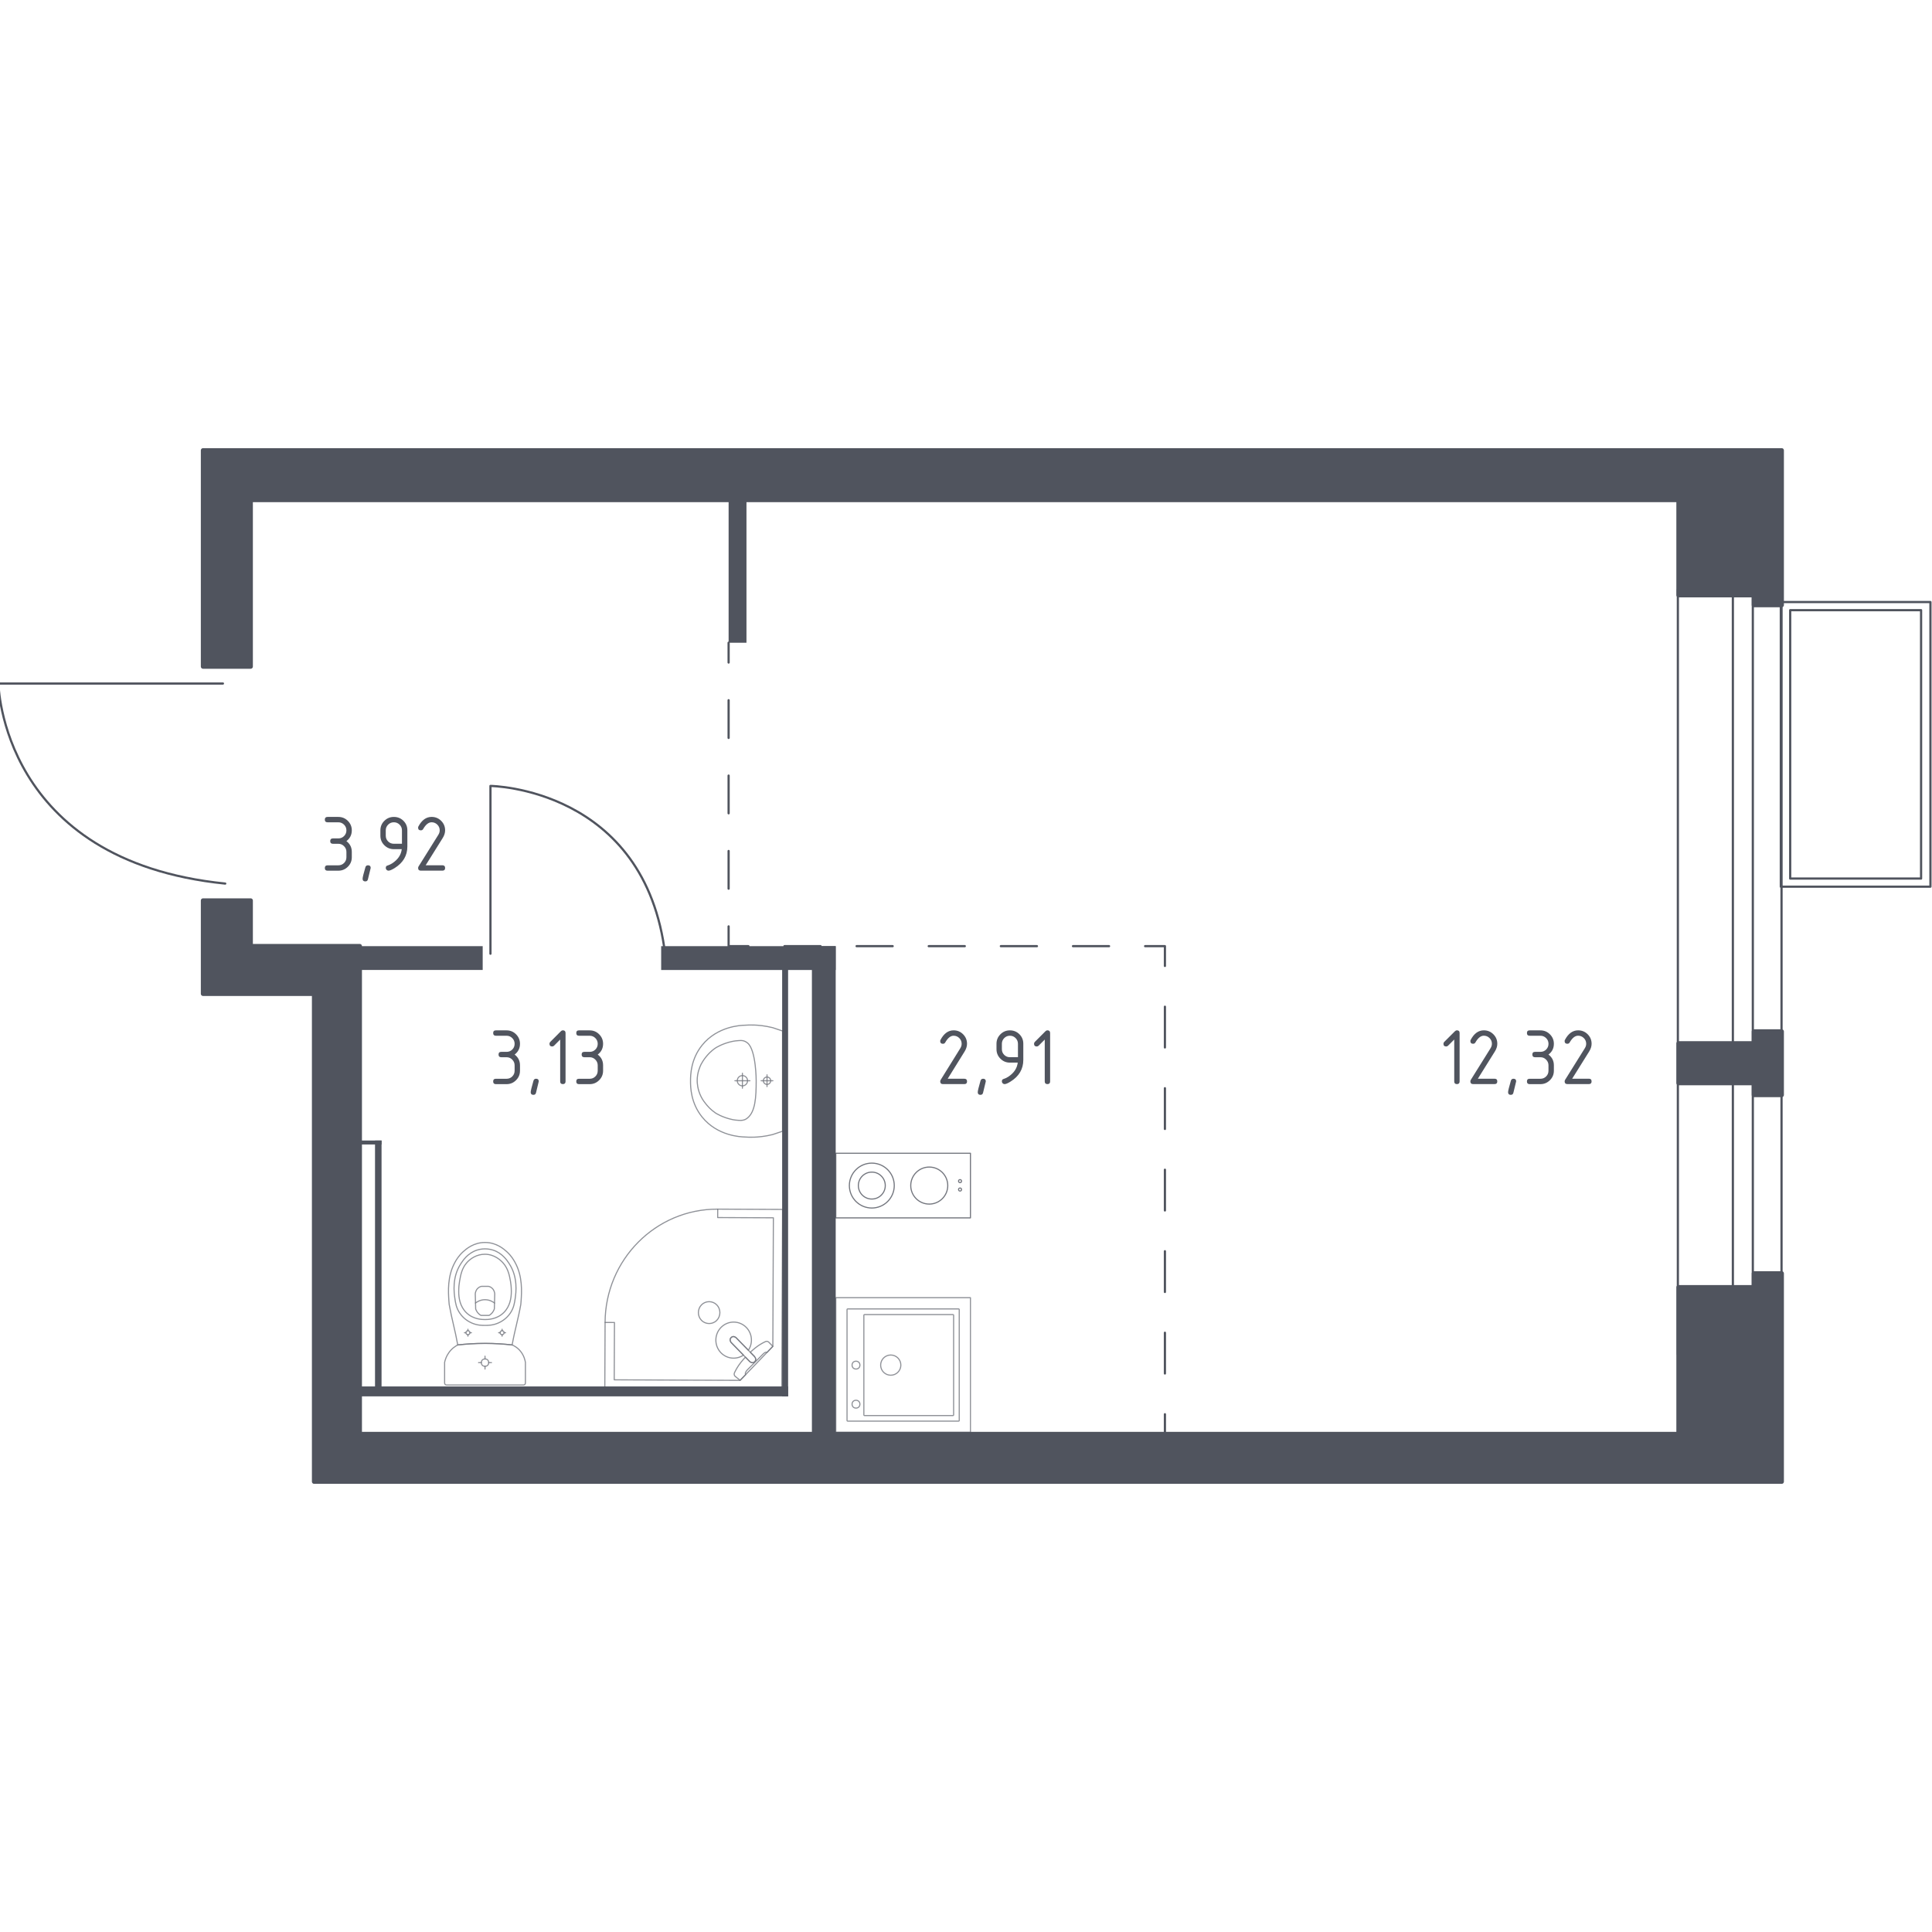 <?xml version="1.0" encoding="utf-8"?>
<!-- Generator: Adobe Illustrator 25.0.1, SVG Export Plug-In . SVG Version: 6.00 Build 0)  -->
<svg version="1.1" xmlns="http://www.w3.org/2000/svg" xmlns:xlink="http://www.w3.org/1999/xlink" x="0px" y="0px"
	 viewBox="0 0 1000 1000" style="enable-background:new 0 0 1000 1000;" xml:space="preserve">
<style type="text/css">
	.st0{fill:none;stroke:#50545E;stroke-width:1.147;stroke-linecap:round;stroke-linejoin:round;stroke-miterlimit:10;}
	.st1{fill:none;stroke:#50545E;stroke-width:1.147;stroke-linecap:round;stroke-linejoin:round;}
	.st2{fill:none;stroke:#50545E;stroke-width:1.147;stroke-linecap:round;stroke-linejoin:round;stroke-dasharray:19.509,19.509;}
	.st3{fill:none;stroke:#50545E;stroke-width:1.147;stroke-linecap:round;stroke-linejoin:round;stroke-dasharray:18.667,18.667;}
	.st4{fill:none;stroke:#50545E;stroke-width:1.147;stroke-linecap:round;stroke-linejoin:round;stroke-dasharray:21.094,21.094;}
	.st5{fill:#50545E;}
	.st6{opacity:0.8;fill:none;stroke:#50545E;stroke-width:0.574;stroke-linecap:round;stroke-linejoin:round;stroke-miterlimit:10;}
	.st7{opacity:0.8;}
	.st8{fill:#50545E;stroke:#50545E;stroke-width:2.295;stroke-linecap:round;stroke-linejoin:round;stroke-miterlimit:10;}
</style>
<g id="_x2D_">
</g>
<g id="Окна_x2C__двери">
	<g>
		<rect x="921.75" y="311.62" class="st0" width="77.44" height="147.32"/>
		<rect x="926.6" y="315.83" class="st0" width="67.75" height="138.91"/>
	</g>
	<g>
		<rect x="868.46" y="305.21" class="st0" width="53.66" height="395.75"/>
		<rect x="896.93" y="305.21" class="st0" width="10.33" height="395.75"/>
	</g>
	<path class="st0" d="M115.39,353.79l-116.19,0c0,0,1.19,91.81,117.38,103.55"/>
	<path class="st0" d="M253.86,493.64l0-86.84c0,0,80.24,0.89,90.5,87.73"/>
</g>
<g id="Пунктир">
	<g>
		<g>
			<line class="st1" x1="377.13" y1="332.68" x2="377.13" y2="342.92"/>
			<line class="st2" x1="377.13" y1="362.43" x2="377.13" y2="469.73"/>
			<polyline class="st1" points="377.13,479.49 377.13,489.73 387.37,489.73 			"/>
			<line class="st3" x1="406.04" y1="489.73" x2="583.38" y2="489.73"/>
			<polyline class="st1" points="592.71,489.73 602.96,489.73 602.96,499.98 			"/>
			<line class="st4" x1="602.96" y1="521.07" x2="602.96" y2="721.46"/>
			<line class="st1" x1="602.96" y1="732.01" x2="602.96" y2="742.26"/>
		</g>
	</g>
</g>
<g id="Перегородки">
	<rect x="377.13" y="257.74" class="st5" width="9.24" height="74.94"/>
	<rect x="186.2" y="489.73" class="st5" width="63.64" height="12.32"/>
	<rect x="342.22" y="489.73" class="st5" width="90.33" height="12.34"/>
	<rect x="420.24" y="489.73" class="st5" width="12.32" height="252.52"/>
	<rect x="404.84" y="495.92" class="st5" width="3.08" height="226.83"/>
	<rect x="186.2" y="717.62" class="st5" width="221.73" height="5.13"/>
	<rect x="186.2" y="590.33" class="st5" width="11.29" height="2.05"/>
	<rect x="194.11" y="590.33" class="st5" width="3.38" height="129.31"/>
</g>
<g id="Layer_14">
</g>
<g id="Сантехника">
	<g>
		<g>
			<circle class="st6" cx="496.92" cy="615.7" r="0.78"/>
			<circle class="st6" cx="496.92" cy="611.35" r="0.78"/>
		</g>
		<circle class="st6" cx="451.25" cy="613.65" r="11.62"/>
		<g>
			<circle class="st6" cx="480.98" cy="613.65" r="9.58"/>
		</g>
		
			<rect x="450.73" y="578.8" transform="matrix(4.479801e-11 -1 1 4.479801e-11 -146.196 1081.107)" class="st6" width="33.46" height="69.7"/>
		<circle class="st6" cx="451.25" cy="613.65" r="6.97"/>
	</g>
	<g class="st7">
		
			<rect x="432.6" y="671.69" transform="matrix(-1.836970e-16 1 -1 -1.836970e-16 1173.994 239.083)" class="st6" width="69.7" height="69.7"/>
		<circle class="st6" cx="461.05" cy="706.58" r="5.23"/>
		<circle class="st6" cx="443.06" cy="706.58" r="2.03"/>
		<circle class="st6" cx="443.06" cy="726.8" r="2.03"/>
		<path class="st6" d="M496.5,735.3v-57.52c0-0.16-0.13-0.28-0.28-0.28H438.7c-0.16,0-0.28,0.13-0.28,0.28v57.52
			c0,0.16,0.13,0.28,0.28,0.28h57.52C496.37,735.58,496.5,735.45,496.5,735.3z"/>
		<path class="st6" d="M493.59,732.42v-51.71c0-0.16-0.13-0.28-0.28-0.28h-45.9c-0.16,0-0.28,0.13-0.28,0.28v51.71
			c0,0.16,0.13,0.28,0.28,0.28h45.9C493.46,732.7,493.59,732.58,493.59,732.42z"/>
	</g>
	<g class="st7">
		<path class="st6" d="M384.27,556.72c-1.47,0-2.65,1.19-2.65,2.66c0,1.47,1.19,2.66,2.65,2.66c1.47,0,2.66-1.19,2.66-2.66
			C386.93,557.91,385.74,556.72,384.27,556.72z"/>
		<line class="st6" x1="384.27" y1="563.25" x2="384.27" y2="555.5"/>
		<line class="st6" x1="380.39" y1="559.38" x2="388.15" y2="559.38"/>
		<path class="st6" d="M397.01,557.47c-1.05,0-1.9,0.86-1.9,1.91c0,1.05,0.85,1.9,1.9,1.9c1.05,0,1.91-0.85,1.91-1.9
			C398.91,558.33,398.06,557.47,397.01,557.47z"/>
		<line class="st6" x1="397.01" y1="562.42" x2="397.01" y2="556.33"/>
		<line class="st6" x1="393.96" y1="559.38" x2="400.05" y2="559.38"/>
		<path class="st6" d="M385.39,530.66c1.37-0.1,3.06-0.17,5-0.1c0.76,0.03,2.21,0.1,4.03,0.33c1.5,0.19,3.36,0.5,5.48,1.02
			c1.71,0.57,3.43,1.14,5.14,1.72c0,0,0,0.01,0,0.02c0,0.73,0,51.65,0,51.86c0,0,0,0.01,0,0.02c-1.71,0.57-3.43,1.14-5.14,1.72
			c-2.12,0.53-3.99,0.84-5.48,1.02c-1.82,0.23-3.27,0.3-4.03,0.33c-1.94,0.07-3.64,0.01-5-0.1c-1.9-0.04-14.05-0.49-21.98-10.33
			c-5.88-7.29-6-15.45-6-18.59c0-3.14,0.12-11.3,6-18.59C371.35,531.15,383.5,530.7,385.39,530.66z"/>
		<path class="st6" d="M382.42,538.6c0.66-0.06,1.56-0.12,2.64,0.2c0.06,0.02,0.1,0.03,0.14,0.05c0,0,0.94,0.32,1.78,1.04
			c4.42,3.74,4.42,19.5,4.42,19.5l0,0c0,8.66-0.47,15.94-4.42,19.21c0,0,0,0,0,0c0,0,0,0,0,0c-0.87,0.76-1.65,1-1.78,1.04
			c0,0,0,0,0,0c-1.17,0.4-2.6,0.26-2.78,0.25c-1.35-0.09-2.03-0.14-3-0.33c-5.58-1.13-9.04-3.46-9.04-3.46
			c-2.58-1.74-4.15-3.63-4.95-4.62c-0.64-0.79-1.62-2-2.51-3.76c-1.96-3.84-2.05-7.38-2.06-8.32c-0.02-4.17,1.39-7.22,2.06-8.61l0,0
			c0.55-1.02,1.36-2.34,2.51-3.76c0.79-0.97,2.36-2.88,4.95-4.62c0,0,3.5-2.35,9.04-3.46C380.02,538.82,380.82,538.74,382.42,538.6z
			"/>
	</g>
	<g class="st7">
		<ellipse class="st6" cx="251.04" cy="705.29" rx="1.91" ry="1.91"/>
		<line class="st6" x1="247.7" y1="705.29" x2="249.13" y2="705.29"/>
		<line class="st6" x1="252.95" y1="705.29" x2="254.38" y2="705.29"/>
		<line class="st6" x1="251.04" y1="701.96" x2="251.04" y2="703.38"/>
		<line class="st6" x1="251.04" y1="707.2" x2="251.04" y2="708.63"/>
		<line class="st6" x1="240.39" y1="689.81" x2="241.16" y2="689.81"/>
		<line class="st6" x1="243.23" y1="689.81" x2="244" y2="689.81"/>
		<line class="st6" x1="242.2" y1="688.02" x2="242.2" y2="688.78"/>
		<line class="st6" x1="242.2" y1="690.84" x2="242.2" y2="691.61"/>
		<ellipse class="st6" cx="242.2" cy="689.81" rx="1.03" ry="1.03"/>
		<ellipse class="st6" cx="259.88" cy="689.81" rx="1.03" ry="1.03"/>
		<line class="st6" x1="258.08" y1="689.81" x2="258.85" y2="689.81"/>
		<line class="st6" x1="260.91" y1="689.81" x2="261.69" y2="689.81"/>
		<line class="st6" x1="259.88" y1="688.02" x2="259.88" y2="688.78"/>
		<line class="st6" x1="259.88" y1="690.84" x2="259.88" y2="691.61"/>
		<path class="st6" d="M269.72,673.33c-0.05,0.8-0.11,1.45-0.16,1.88c-1.4,7.85-3.08,13.09-4.48,20.94
			c-4.22-0.49-8.93-0.81-14.05-0.81c-5.14,0-9.86,0.32-14.1,0.81c-1.4-7.85-3.03-13.09-4.43-20.94c-0.04-0.43-0.11-1.08-0.16-1.88
			c-0.31-4.7-0.83-12.63,3.04-19.77c0.62-1.15,1.91-3.48,4.36-5.69c1.47-1.33,5.37-4.75,11.14-4.76c0.05,0,0.09,0,0.14,0
			c0.05,0,0.09,0,0.14,0c5.77,0,9.67,3.43,11.14,4.76c2.45,2.22,3.73,4.54,4.36,5.69C270.55,660.7,270.03,668.63,269.72,673.33z"/>
		<path class="st6" d="M266.67,672.02c-0.33,2.36-0.73,5-2.58,7.71c-2.29,3.34-5.36,4.7-6.36,5.13c-2.73,1.16-5.06,1.16-6.68,1.16
			c-1.62,0-3.95,0-6.68-1.16c-1-0.43-4.08-1.79-6.36-5.13c-1.86-2.71-2.25-5.35-2.58-7.71c-0.42-3.01-1.52-10.87,3.1-17.94
			c1.15-1.76,3.61-5.48,8.34-7.02c0.98-0.32,4.37-1.29,8.36,0c4.73,1.54,7.19,5.25,8.34,7.02
			C268.18,661.15,267.09,669.01,266.67,672.02z"/>
		<path class="st6" d="M260.73,679.41c-3.66,3.6-8.44,3.59-9.69,3.58c-1.25,0.01-6.03,0.02-9.69-3.58
			c-3.24-3.19-3.94-7.56-3.92-11.04c0.01-2.15,0.19-3.79,0.43-5.13c0.58-3.3,1.17-6.62,3.58-9.47c1.91-2.25,5.31-4.62,9.64-4.57
			c5.12,0.05,8.42,3.44,9.43,4.62c2.55,2.96,3.18,6.4,3.73,9.42c0.22,1.22,0.41,2.91,0.43,5.13
			C264.68,671.84,263.98,676.22,260.73,679.41z"/>
		<path class="st6" d="M255.87,677.52c-0.2,0.56-0.6,1.48-1.42,2.33c-0.46,0.47-0.92,0.79-1.3,1c-0.01,0-0.01,0-0.02,0
			c-1.95,0-2.25,0-4.18,0c-0.01,0-0.01,0-0.02,0c-0.37-0.21-0.84-0.53-1.3-1c-0.82-0.85-1.23-1.77-1.42-2.33
			c-0.07-2.6-0.14-5.2-0.21-7.79c0.02-0.35,0.14-1.66,1.14-2.74c0.78-0.84,1.68-1.09,2.04-1.17c1.24,0,2.47,0,3.71,0
			c0.36,0.08,1.26,0.32,2.04,1.17c1,1.08,1.12,2.39,1.14,2.74C256.01,672.33,255.94,674.93,255.87,677.52z"/>
		<path class="st6" d="M255.96,674.45c-0.59-0.46-2.34-1.71-4.86-1.73c-2.6-0.02-4.4,1.27-4.99,1.73"/>
		<path class="st6" d="M270.98,716.87H231.1c-0.54,0-0.97-0.47-0.97-1.04c0,0,0-9.66,0-10.69c0.12-0.56,0.32-1.3,0.64-2.13
			c0.32-0.83,0.77-1.74,1.41-2.67c0.83-1.22,1.76-2.14,2.61-2.82c0.85-0.68,1.63-1.11,2.15-1.38c2.12-0.25,4.36-0.45,6.71-0.59
			c2.35-0.14,4.82-0.22,7.39-0.22c2.56,0,5.02,0.08,7.36,0.22s4.58,0.35,6.69,0.59c0.47,0.2,1.17,0.53,1.95,1.07
			c0.79,0.54,1.66,1.29,2.47,2.32c0.88,1.11,1.44,2.25,1.81,3.24c0.37,0.99,0.54,1.84,0.63,2.36c0,1.18,0,10.69,0,10.69
			C271.95,716.41,271.51,716.87,270.98,716.87z"/>
	</g>
	<g class="st7">
		<polygon class="st6" points="313.19,684.5 313.05,718.54 404.65,718.92 405.05,625.99 371.49,625.85 371.47,630.21 400.3,630.33 
			400.02,696.87 383.08,714.47 317.92,714.19 318.05,684.52 		"/>
		<path class="st6" d="M371.49,625.85c-32.06-0.14-58.16,26.13-58.3,58.65"/>
		<path class="st6" d="M378.49,694.94l6.44,6.59l0.28,0.29l2.86,2.92c0,0,1.37,1.31,2.58,0.08c1.21-1.22-0.07-2.62-0.07-2.62
			l-2.85-2.92l-0.28-0.29l-6.44-6.58c0,0-1.37-1.31-2.58-0.09C377.22,693.54,378.49,694.94,378.49,694.94z"/>
		<path class="st6" d="M363.08,683.4c-2.15-2.2-2.13-5.84,0.03-8.03c2.17-2.18,5.76-2.17,7.9,0.04c2.15,2.19,2.13,5.84-0.03,8.02
			C368.83,685.62,365.24,685.6,363.08,683.4z"/>
		<path class="st6" d="M390.65,704.82c-1.22,1.22-2.58-0.08-2.58-0.08l-2.24-2.29c-1.72,1.85-3.25,3.76-4.26,5.46
			c-0.51,0.84-0.97,1.7-1.39,2.59l0,0c-0.3,0.63-0.2,1.34,0.24,1.79c0.89,0.73,1.78,1.45,2.67,2.18c0.97-1.01,1.94-2.02,2.91-3.02
			c-0.04-0.03-0.11-0.09-0.15-0.18c-0.34-0.62,0.53-1.79,1.03-2.29c4.01-4.04,5.43-5.39,7.7-7.75c0.4-0.41,1.5-1.58,2.14-1.29
			c0.1,0.05,0.17,0.12,0.2,0.16c1.04-1.08,2.07-2.15,3.11-3.23c-0.71-0.78-1.41-1.4-2.13-2.18c-0.43-0.44-1.11-0.55-1.72-0.27
			c-0.94,0.44-1.85,0.94-2.73,1.48c-1.58,0.97-3.36,2.4-5.09,4.01l2.23,2.28C390.58,702.2,391.86,703.6,390.65,704.82z"/>
		<path class="st6" d="M373.25,687.02c-3.61,3.63-3.63,9.54-0.06,13.2c3.15,3.22,8.04,3.62,11.63,1.19l-6.33-6.48
			c0,0-1.28-1.4-0.06-2.62c1.22-1.22,2.59,0.09,2.59,0.09l6.33,6.47c2.42-3.62,2.07-8.58-1.08-11.81
			C382.68,683.41,376.86,683.39,373.25,687.02z"/>
	</g>
</g>
<g id="Несущие">
	<polygon class="st8" points="129.74,345 105.1,345 105.1,233.11 922.2,233.11 922.2,313.17 907.83,313.17 907.83,308.04 
		868.82,308.04 868.82,258.77 129.74,258.77 	"/>
	<polygon class="st8" points="105.1,466.12 129.74,466.12 129.74,489.73 186.2,489.73 186.2,742.26 868.82,742.26 868.82,666.29 
		907.83,666.29 907.83,659.11 922.2,659.11 922.2,766.89 162.59,766.89 162.59,514.37 105.1,514.37 	"/>
	<polygon class="st8" points="868.82,540.06 907.83,540.06 907.83,533.9 922.2,533.9 922.2,566.75 907.83,566.75 907.83,560.59 
		868.82,560.59 	"/>
</g>
<g id="Площади">
	<g>
		<path class="st5" d="M752.7,538.06l-3.2,3.2c-0.27,0.26-0.59,0.39-0.97,0.39c-0.93,0-1.4-0.46-1.4-1.39c0-0.38,0.13-0.7,0.4-0.97
			l5.45-5.44c0.37-0.37,0.74-0.55,1.12-0.55c0.93,0,1.39,0.46,1.39,1.39v25.05c0,0.93-0.46,1.39-1.39,1.39s-1.39-0.46-1.39-1.39
			V538.06z"/>
		<path class="st5" d="M768.03,533.3c1.93,0,3.57,0.68,4.93,2.03c1.36,1.36,2.04,3,2.04,4.92c0,1.32-0.42,2.66-1.27,4.01
			l-8.79,14.08h8.66c0.93,0,1.39,0.46,1.39,1.39s-0.46,1.39-1.39,1.39h-11.15c-0.93,0-1.39-0.46-1.39-1.39
			c0-0.28,0.08-0.55,0.23-0.8l10.22-16.38c0.46-0.75,0.7-1.51,0.7-2.3c0-1.15-0.41-2.14-1.22-2.95c-0.82-0.81-1.8-1.22-2.96-1.22
			c-1.58,0-3.04,1.17-4.37,3.5c-0.25,0.45-0.66,0.67-1.2,0.67c-0.93,0-1.39-0.46-1.39-1.39c0-0.21,0.04-0.4,0.13-0.57
			C762.92,534.97,765.2,533.3,768.03,533.3z"/>
		<path class="st5" d="M783.37,558.35c0.93,0,1.39,0.46,1.39,1.37c0,0.13-0.48,2.1-1.44,5.92c-0.17,0.7-0.62,1.05-1.35,1.05
			c-0.93,0-1.39-0.46-1.39-1.39c0-0.63,0.48-2.6,1.44-5.9C782.22,558.7,782.67,558.35,783.37,558.35z"/>
		<path class="st5" d="M797.32,547.22h-2.79c-0.93,0-1.39-0.46-1.39-1.39s0.46-1.39,1.39-1.39h2.79c1.17,0,2.16-0.4,2.97-1.21
			c0.81-0.81,1.21-1.8,1.21-2.96c0-1.15-0.41-2.14-1.23-2.95c-0.82-0.81-1.8-1.22-2.96-1.22h-5.58c-0.93,0-1.39-0.46-1.39-1.39
			s0.46-1.39,1.39-1.39h5.58c1.93,0,3.57,0.68,4.93,2.04c1.36,1.36,2.04,3,2.04,4.91c0,2.31-0.93,4.16-2.79,5.57
			c1.86,1.41,2.79,3.26,2.79,5.57v2.78c0,1.93-0.68,3.57-2.05,4.92c-1.37,1.36-3.01,2.04-4.92,2.04h-5.58
			c-0.93,0-1.39-0.46-1.39-1.39s0.46-1.39,1.39-1.39h5.58c1.17,0,2.16-0.4,2.97-1.21c0.81-0.81,1.21-1.8,1.21-2.96v-2.78
			c0-1.15-0.41-2.14-1.23-2.95C799.46,547.63,798.47,547.22,797.32,547.22z"/>
		<path class="st5" d="M816.84,533.3c1.93,0,3.57,0.68,4.93,2.03c1.36,1.36,2.04,3,2.04,4.92c0,1.32-0.42,2.66-1.27,4.01
			l-8.79,14.08h8.66c0.93,0,1.39,0.46,1.39,1.39s-0.46,1.39-1.39,1.39h-11.16c-0.93,0-1.39-0.46-1.39-1.39
			c0-0.28,0.08-0.55,0.23-0.8l10.22-16.38c0.47-0.75,0.7-1.51,0.7-2.3c0-1.15-0.41-2.14-1.23-2.95c-0.82-0.81-1.8-1.22-2.96-1.22
			c-1.58,0-3.04,1.17-4.37,3.5c-0.25,0.45-0.66,0.67-1.21,0.67c-0.93,0-1.39-0.46-1.39-1.39c0-0.21,0.04-0.4,0.13-0.57
			C811.72,534.97,814.01,533.3,816.84,533.3z"/>
	</g>
	<g>
		<path class="st5" d="M493.59,533.3c1.92,0,3.56,0.68,4.91,2.04c1.35,1.36,2.03,3,2.03,4.92c0,1.32-0.42,2.66-1.26,4.01
			l-8.74,14.08h8.62c0.92,0,1.39,0.46,1.39,1.39s-0.46,1.39-1.39,1.39h-11.1c-0.93,0-1.39-0.46-1.39-1.39c0-0.28,0.08-0.55,0.23-0.8
			l10.17-16.38c0.46-0.75,0.69-1.51,0.69-2.3c0-1.15-0.41-2.14-1.22-2.95c-0.81-0.81-1.79-1.22-2.94-1.22
			c-1.57,0-3.02,1.17-4.35,3.5c-0.25,0.45-0.65,0.67-1.2,0.67c-0.93,0-1.39-0.46-1.39-1.39c0-0.21,0.04-0.4,0.13-0.57
			C488.51,534.97,490.78,533.3,493.59,533.3z"/>
		<path class="st5" d="M508.86,558.35c0.92,0,1.39,0.46,1.39,1.37c0,0.13-0.48,2.1-1.43,5.92c-0.17,0.7-0.62,1.05-1.35,1.05
			c-0.93,0-1.39-0.46-1.39-1.39c0-0.63,0.48-2.6,1.43-5.9C507.71,558.71,508.16,558.35,508.86,558.35z"/>
		<path class="st5" d="M519.96,561.14c-0.36,0-0.69-0.14-0.97-0.42s-0.42-0.6-0.42-0.97c0-0.65,0.23-1.05,0.69-1.2
			c1.01-0.34,1.85-0.72,2.52-1.16c2.99-1.94,4.65-4.4,5-7.38h-4.06c-1.92,0-3.56-0.68-4.91-2.04c-1.35-1.36-2.03-3-2.03-4.92v-2.78
			c0-1.93,0.68-3.57,2.03-4.92c1.35-1.36,2.99-2.04,4.91-2.04c1.93,0,3.57,0.67,4.92,2.01c1.35,1.34,2.02,2.98,2.02,4.9v8.39
			c0,4.72-2.19,8.46-6.58,11.2C521.67,560.69,520.63,561.14,519.96,561.14z M526.89,547.22v-6.96c0-1.15-0.41-2.14-1.22-2.95
			c-0.81-0.81-1.79-1.22-2.94-1.22c-1.15,0-2.13,0.41-2.94,1.22c-0.81,0.82-1.22,1.8-1.22,2.95v2.78c0,1.17,0.4,2.15,1.21,2.96
			c0.81,0.81,1.79,1.21,2.95,1.21H526.89z"/>
		<path class="st5" d="M540.77,538.06l-3.19,3.2c-0.27,0.26-0.59,0.39-0.97,0.39c-0.93,0-1.39-0.46-1.39-1.39
			c0-0.38,0.13-0.7,0.4-0.97l5.42-5.44c0.36-0.37,0.74-0.55,1.11-0.55c0.92,0,1.39,0.46,1.39,1.39v25.05c0,0.93-0.46,1.39-1.39,1.39
			c-0.93,0-1.39-0.46-1.39-1.39V538.06z"/>
	</g>
	<g>
		<path class="st5" d="M175.11,436.74h-2.79c-0.93,0-1.4-0.46-1.4-1.39s0.47-1.39,1.4-1.39h2.79c1.17,0,2.16-0.4,2.97-1.21
			c0.81-0.81,1.22-1.8,1.22-2.96c0-1.15-0.41-2.14-1.23-2.95c-0.82-0.81-1.81-1.22-2.96-1.22h-5.58c-0.93,0-1.4-0.46-1.4-1.39
			s0.47-1.39,1.4-1.39h5.58c1.93,0,3.58,0.68,4.94,2.04c1.36,1.36,2.04,3,2.04,4.91c0,2.31-0.93,4.16-2.79,5.57
			c1.86,1.41,2.79,3.26,2.79,5.57v2.78c0,1.93-0.68,3.57-2.05,4.92c-1.37,1.36-3.01,2.04-4.93,2.04h-5.58c-0.93,0-1.4-0.46-1.4-1.39
			s0.47-1.39,1.4-1.39h5.58c1.17,0,2.16-0.4,2.97-1.21c0.81-0.81,1.22-1.8,1.22-2.96v-2.78c0-1.15-0.41-2.14-1.23-2.95
			C177.26,437.15,176.27,436.74,175.11,436.74z"/>
		<path class="st5" d="M190.47,447.87c0.93,0,1.4,0.46,1.4,1.37c0,0.13-0.48,2.1-1.44,5.92c-0.17,0.7-0.62,1.05-1.35,1.05
			c-0.93,0-1.4-0.46-1.4-1.39c0-0.63,0.48-2.6,1.44-5.9C189.31,448.23,189.76,447.87,190.47,447.87z"/>
		<path class="st5" d="M201.07,450.66c-0.37,0-0.69-0.14-0.97-0.42c-0.28-0.28-0.42-0.6-0.42-0.97c0-0.65,0.23-1.05,0.7-1.2
			c1.02-0.34,1.86-0.72,2.54-1.16c3-1.94,4.68-4.4,5.03-7.38h-4.08c-1.93,0-3.58-0.68-4.94-2.04c-1.36-1.36-2.04-3-2.04-4.92v-2.78
			c0-1.93,0.68-3.57,2.04-4.92c1.36-1.36,3.01-2.03,4.94-2.03c1.95,0,3.6,0.67,4.95,2.01c1.35,1.34,2.03,2.98,2.03,4.9v8.39
			c0,4.72-2.21,8.46-6.62,11.2C202.8,450.21,201.75,450.66,201.07,450.66z M208.05,436.74v-6.96c0-1.15-0.41-2.14-1.23-2.95
			c-0.82-0.81-1.81-1.22-2.96-1.22s-2.14,0.41-2.96,1.22c-0.82,0.82-1.23,1.8-1.23,2.95v2.78c0,1.17,0.41,2.15,1.22,2.96
			c0.81,0.81,1.8,1.21,2.97,1.21H208.05z"/>
		<path class="st5" d="M223.41,422.83c1.93,0,3.58,0.68,4.94,2.03c1.36,1.36,2.04,3,2.04,4.92c0,1.32-0.42,2.66-1.27,4.01
			l-8.8,14.08h8.67c0.93,0,1.4,0.46,1.4,1.39s-0.47,1.39-1.4,1.39h-11.17c-0.93,0-1.4-0.46-1.4-1.39c0-0.28,0.08-0.55,0.23-0.8
			l10.24-16.38c0.47-0.75,0.7-1.51,0.7-2.3c0-1.15-0.41-2.14-1.23-2.95c-0.82-0.81-1.81-1.22-2.96-1.22c-1.58,0-3.04,1.17-4.38,3.5
			c-0.25,0.45-0.66,0.67-1.21,0.67c-0.93,0-1.4-0.46-1.4-1.39c0-0.21,0.04-0.4,0.13-0.57C218.29,424.49,220.58,422.83,223.41,422.83
			z"/>
	</g>
	<g>
		<path class="st5" d="M262.21,547.22h-2.77c-0.93,0-1.39-0.46-1.39-1.39s0.46-1.39,1.39-1.39h2.77c1.16,0,2.15-0.4,2.95-1.21
			c0.81-0.81,1.21-1.8,1.21-2.96c0-1.15-0.41-2.14-1.22-2.95c-0.81-0.81-1.79-1.22-2.94-1.22h-5.55c-0.93,0-1.39-0.46-1.39-1.39
			s0.46-1.39,1.39-1.39h5.55c1.92,0,3.56,0.68,4.91,2.04c1.35,1.36,2.03,3,2.03,4.91c0,2.31-0.92,4.16-2.77,5.57
			c1.85,1.41,2.77,3.26,2.77,5.57v2.78c0,1.93-0.68,3.57-2.04,4.92c-1.36,1.36-2.99,2.04-4.9,2.04h-5.55
			c-0.93,0-1.39-0.46-1.39-1.39s0.46-1.39,1.39-1.39h5.55c1.16,0,2.15-0.4,2.95-1.21c0.81-0.81,1.21-1.8,1.21-2.96v-2.78
			c0-1.15-0.41-2.14-1.22-2.95C264.34,547.63,263.36,547.22,262.21,547.22z"/>
		<path class="st5" d="M277.47,558.35c0.92,0,1.39,0.46,1.39,1.37c0,0.13-0.48,2.1-1.43,5.92c-0.17,0.7-0.62,1.05-1.35,1.05
			c-0.93,0-1.39-0.46-1.39-1.39c0-0.63,0.48-2.6,1.43-5.9C276.32,558.7,276.77,558.35,277.47,558.35z"/>
		<path class="st5" d="M289.96,538.06l-3.19,3.2c-0.27,0.26-0.59,0.39-0.97,0.39c-0.93,0-1.39-0.46-1.39-1.39
			c0-0.38,0.13-0.7,0.4-0.97l5.42-5.44c0.36-0.37,0.74-0.55,1.11-0.55c0.92,0,1.39,0.46,1.39,1.39v25.05c0,0.93-0.46,1.39-1.39,1.39
			c-0.93,0-1.39-0.46-1.39-1.39V538.06z"/>
		<path class="st5" d="M305.22,547.22h-2.77c-0.93,0-1.39-0.46-1.39-1.39s0.46-1.39,1.39-1.39h2.77c1.16,0,2.15-0.4,2.95-1.21
			c0.81-0.81,1.21-1.8,1.21-2.96c0-1.15-0.41-2.14-1.22-2.95c-0.81-0.81-1.79-1.22-2.94-1.22h-5.55c-0.93,0-1.39-0.46-1.39-1.39
			s0.46-1.39,1.39-1.39h5.55c1.92,0,3.56,0.68,4.91,2.04c1.35,1.36,2.03,3,2.03,4.91c0,2.31-0.92,4.16-2.77,5.57
			c1.85,1.41,2.77,3.26,2.77,5.57v2.78c0,1.93-0.68,3.57-2.04,4.92c-1.36,1.36-2.99,2.04-4.9,2.04h-5.55
			c-0.93,0-1.39-0.46-1.39-1.39s0.46-1.39,1.39-1.39h5.55c1.16,0,2.15-0.4,2.95-1.21c0.81-0.81,1.21-1.8,1.21-2.96v-2.78
			c0-1.15-0.41-2.14-1.22-2.95C307.35,547.63,306.37,547.22,305.22,547.22z"/>
	</g>
</g>
</svg>
